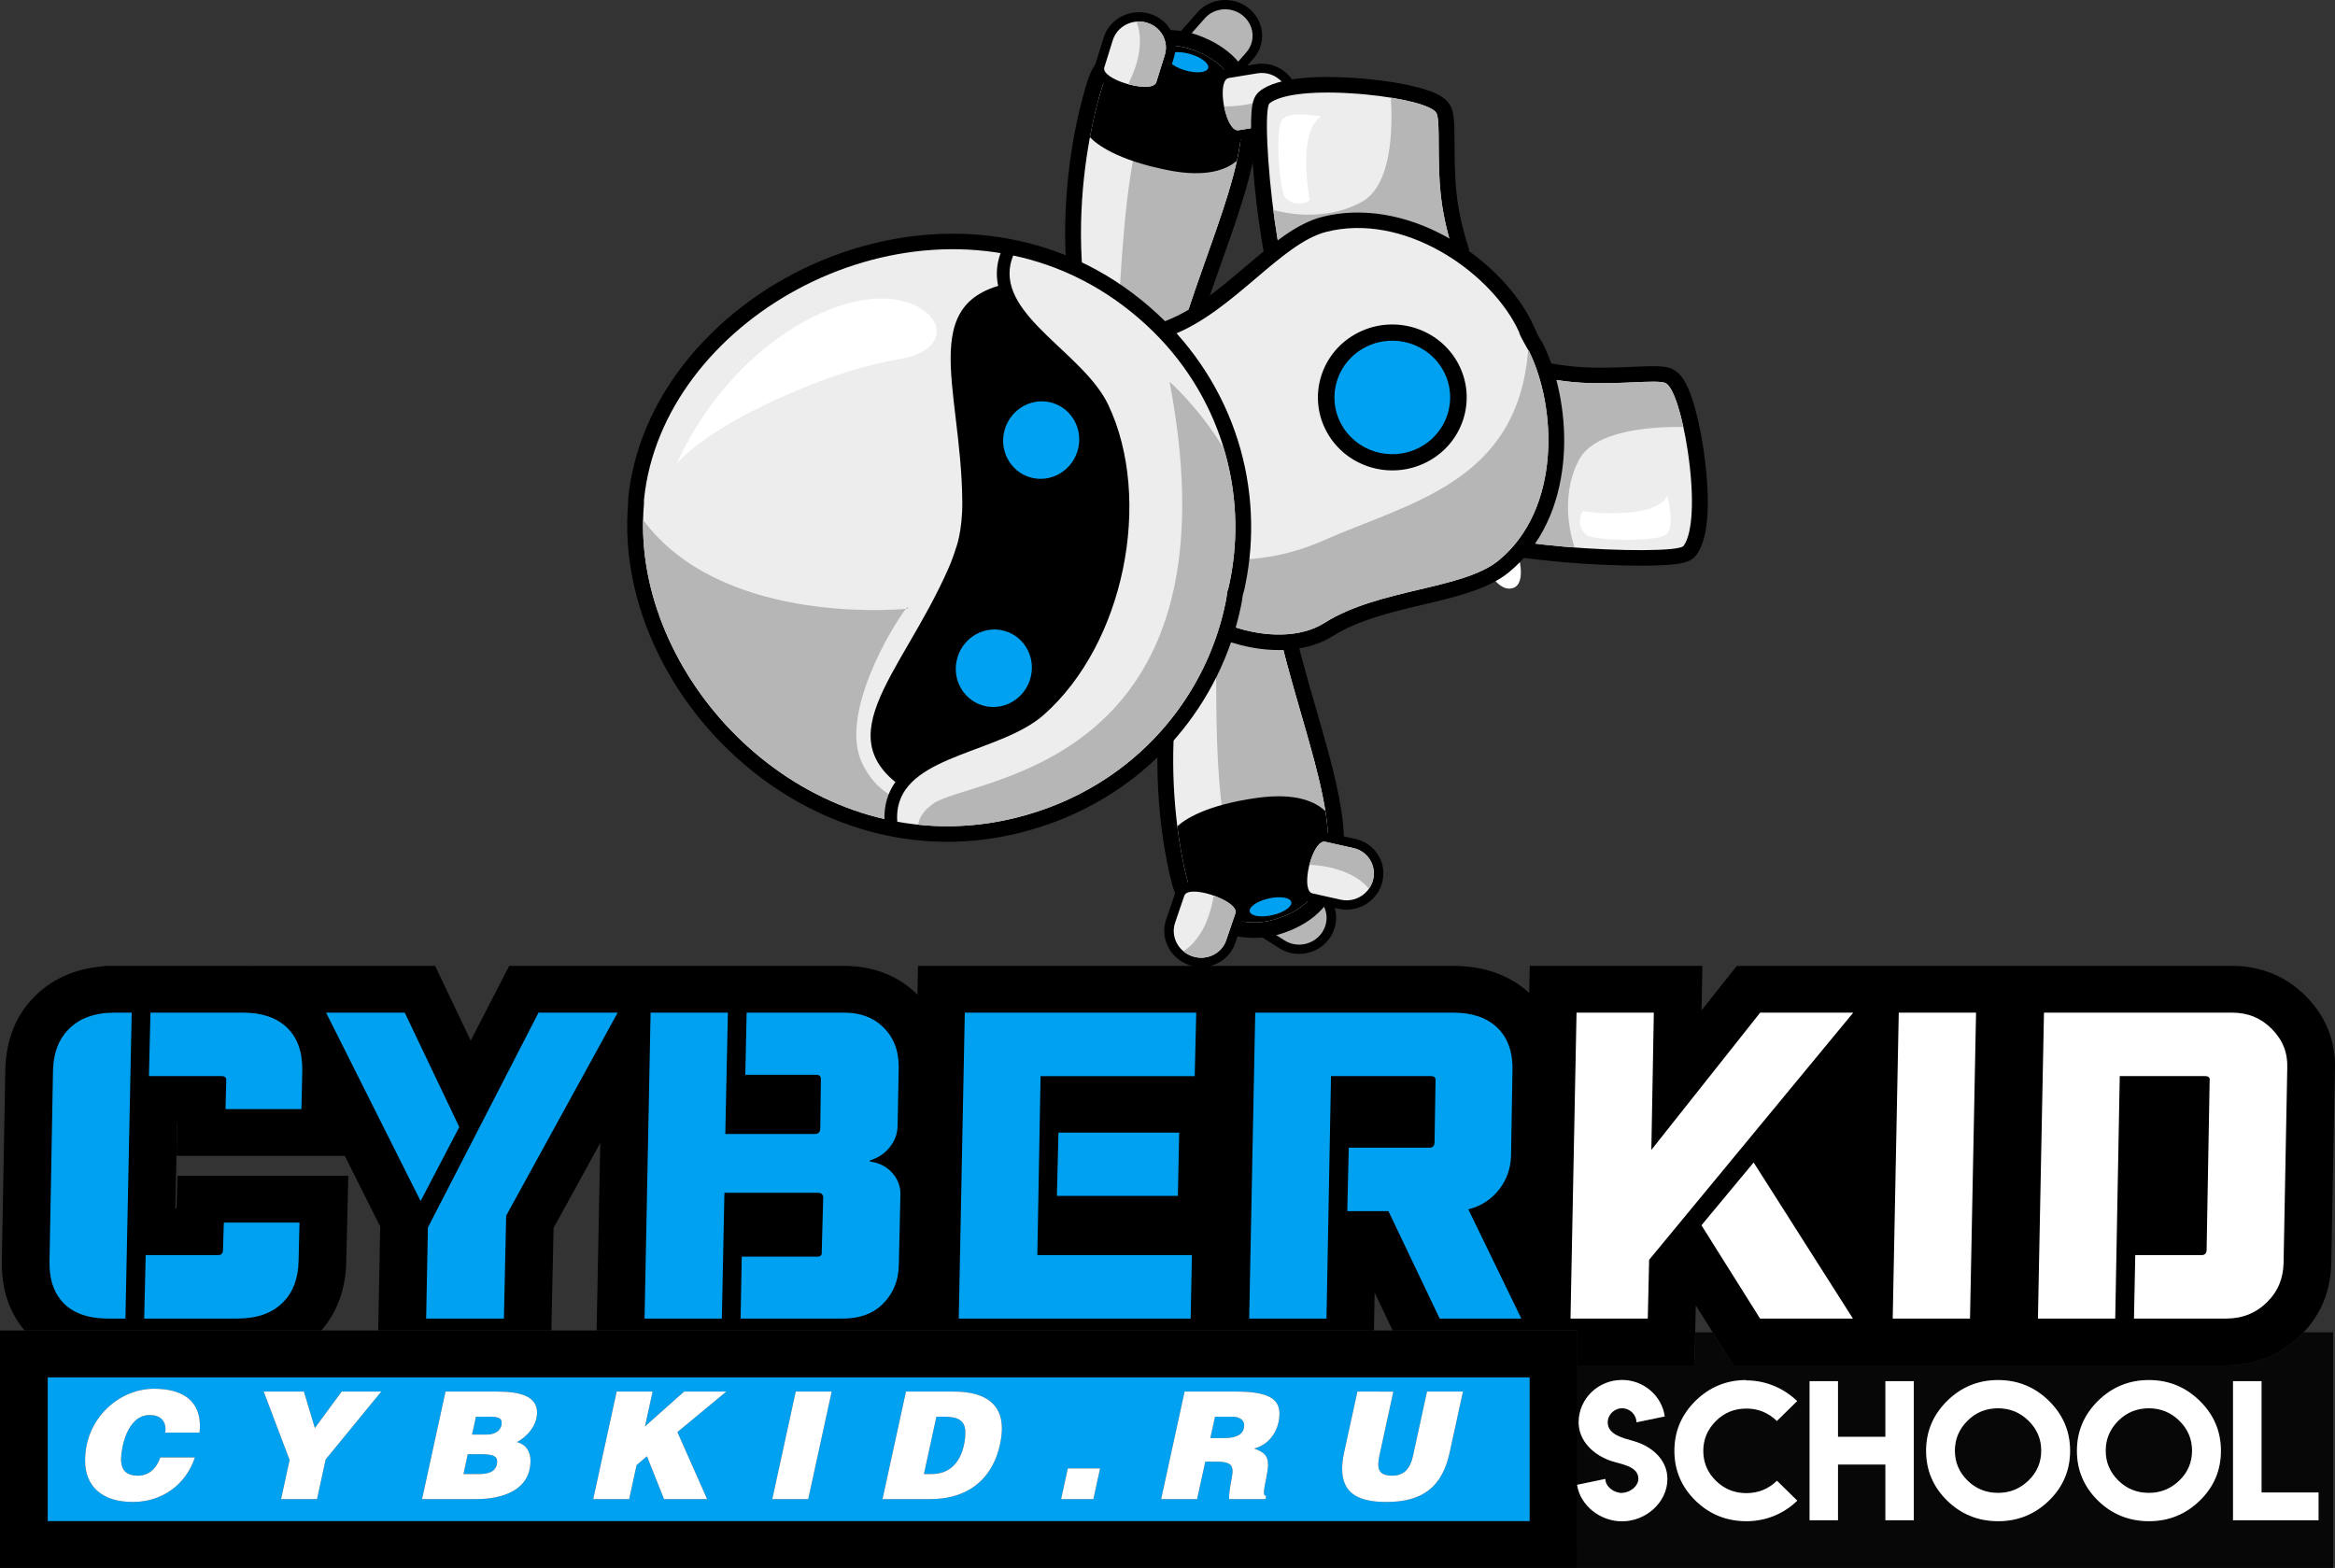 <?xml version="1.0" encoding="UTF-8" standalone="no"?> <svg xmlns:inkscape="http://www.inkscape.org/namespaces/inkscape" xmlns:sodipodi="http://sodipodi.sourceforge.net/DTD/sodipodi-0.dtd" xmlns="http://www.w3.org/2000/svg" xmlns:svg="http://www.w3.org/2000/svg" version="1.1" width="2417.178" height="1623.299" id="svg141" viewBox="0 0 2417.178 1623.299" sodipodi:docname="4025482e3c054370f48bfcaeeddb7725.cdr"><rect x="0" y="0" width="2417.178" height="1623.299" fill="#333333" stroke="none"/><defs id="defs145"></defs><g id="Layer1000" transform="translate(887.322,372.998)"><path d="m 745.611,1250.302 h 782.289 v -243.981 h -30.469 c -0.618,0.649 -1.245,1.292 -1.882,1.928 -20.746,21.146 -47.84,32.318 -78.389,32.318 h -66.345 -48.471 -80.015 -50.334 -19.976 -80.017 -50.334 -86.972 -27.567 l -14.461,-23.021 -7.053,-11.226 h -18.099 l -0.782,34.246 h -48.273 -72.85 v 12.315 111.303 l 28.938,-6.038 c 0,8.035 8.902,14.585 17.183,14.585 l -0.133,-0.131 c 8.147,0 17.14,-6.637 17.14,-14.629 0,-13.144 -17.986,-14.98 -28.137,-18.428 -17.897,-5.984 -33.701,-20.394 -33.701,-40.002 0,-24.279 20.078,-43.841 44.83,-43.841 22.572,0 41.27,16.418 44.298,37.772 l -29.295,6.069 c 0,-7.904 -6.766,-14.541 -14.825,-14.541 -8.19,0 -14.958,6.637 -14.958,14.629 0,12.97 16.74,16.42 26.935,19.388 18.52,5.24 34.859,19.083 34.859,39.128 0,24.279 -22.216,43.886 -46.924,43.886 -22.005,0 -41.96,-15.34 -46.21,-35.805 v 35.65 z m 174.884,-77.403 v 0 c -12.323,0 -22.824,-4.258 -31.506,-12.771 -8.741,-8.576 -13.111,-18.907 -13.111,-30.993 0,-11.97 4.37,-22.299 13.111,-30.992 8.621,-8.574 19.121,-12.861 31.506,-12.861 12.201,0 22.733,4.286 31.596,12.861 l 21.033,-20.632 c -12.128,-11.471 -30.146,-21.346 -52.811,-21.346 l 0.09,-0.358 c -20.397,0 -37.91,7.175 -52.538,21.525 -14.571,14.41 -21.854,31.648 -21.854,51.714 0,20.125 7.283,37.333 21.854,51.624 14.508,14.112 32.02,21.198 52.538,21.256 22.895,0 40.764,-9.545 52.813,-21.256 l -21.035,-20.631 c -8.741,8.574 -19.304,12.861 -31.687,12.861 z m 143.935,-58.324 v 0 h -49.078 v -57.606 h -29.41 v 143.974 h 29.41 v -57.696 h 49.078 v 57.696 h 29.411 v -143.974 h -29.411 z m 116.62,-58.769 v 0 c -20.456,0 -38.001,7.175 -52.629,21.525 -14.569,14.41 -21.854,31.648 -21.854,51.714 0,20.125 7.285,37.333 21.854,51.624 14.508,14.112 32.051,21.198 52.629,21.256 20.519,0 38.062,-7.084 52.631,-21.256 14.628,-14.231 21.943,-31.438 21.943,-51.624 0,-20.127 -7.315,-37.363 -21.943,-51.714 -14.63,-14.35 -32.173,-21.525 -52.631,-21.525 z m 31.505,104.052 v 0 c -8.802,8.515 -19.305,12.774 -31.505,12.774 -12.383,0 -22.915,-4.258 -31.597,-12.774 -8.741,-8.574 -13.111,-18.905 -13.111,-30.991 0,-11.969 4.37,-22.3 13.111,-30.992 8.62,-8.575 19.153,-12.862 31.597,-12.862 12.262,0 22.764,4.287 31.505,12.862 8.802,8.632 13.202,18.963 13.202,30.992 0,12.146 -4.4,22.477 -13.202,30.991 z m 124.629,-104.052 v 0 c -20.458,0 -38.001,7.175 -52.631,21.525 -14.569,14.41 -21.853,31.648 -21.853,51.714 0,20.125 7.284,37.333 21.853,51.624 14.508,14.112 32.051,21.198 52.629,21.256 20.52,0 38.063,-7.084 52.631,-21.256 14.63,-14.231 21.945,-31.438 21.945,-51.624 0,-20.127 -7.315,-37.363 -21.945,-51.714 -14.63,-14.35 -32.173,-21.525 -52.629,-21.525 z m 31.504,104.052 v 0 c -8.802,8.515 -19.302,12.774 -31.506,12.774 -12.383,0 -22.915,-4.258 -31.594,-12.774 -8.743,-8.574 -13.113,-18.905 -13.113,-30.991 0,-11.969 4.37,-22.3 13.113,-30.992 8.619,-8.575 19.151,-12.862 31.594,-12.862 12.264,0 22.765,4.287 31.506,12.862 8.802,8.632 13.205,18.963 13.205,30.992 0,12.146 -4.402,22.477 -13.205,30.991 z m 85.111,12.326 v 0 -115.215 h -29.503 v 143.974 h 88.507 v -28.759 z" style="fill:#070707;fill-rule:evenodd" id="path2"></path><path d="m 977.684,817.098 v 0 l 49.585,-60.049 -2.644,133.867 z" style="fill:#000000;fill-rule:evenodd" id="path4"></path><path d="m 1423.416,626.987 v 0 h -194.832 -19.976 -50.334 -23.611 -103.514 -96.351 -24.148 l -14.823,18.697 -21.693,27.362 0.838,-46.059 h -50.256 -80.015 -48.42 l -0.555,28.007 C 681.657,642.029 656.76,626.987 617.099,626.987 H 412.089 401.547 351.012 111.436 63.016 l -0.588,29.75 c -0.748,-0.741 -1.509,-1.472 -2.284,-2.196 -19.179,-18.027 -44.659,-27.555 -73.703,-27.555 h -69.849 -50.411 -31.44 -82.668 -81.91 -30.376 l -13.691,26.596 -26.134,50.766 -23.564,-49.446 -13.305,-27.917 h -31.418 -81.437 -79.312 l 0.073,0.146 c -2.183,-0.097 -4.416,-0.146 -6.695,-0.146 h -64.92 -50.37 -17.517 -11.295 l -0.01,0.415 c -36.764,2.75 -59.626,18.657 -72.715,32.336 -18.438,18.887 -28.283,43.635 -29.263,73.565 l -0.011,0.344 -0.006,0.344 -3.606,197.731 c -0.644,29.001 7.264,53.44 23.505,72.648 l 0.073,0.087 h 23.877 283.264 c 12.288,-14.028 25.085,-36.708 25.799,-70.671 l 0.974,-39.87 1.21,-49.582 h -50.564 -78.359 -47.943 l -1.005,33.67 h -1.181 l 1.813,-88.454 h 0.313 l -0.889,34.133 h 50.645 78.595 44.882 l 34.193,68.162 2.497,4.978 -0.003,0.129 -1.817,94.276 -0.255,13.229 h 179.212 l 0.249,-11.267 2.093,-94.929 48.357,-88.057 -3.575,181 -0.262,13.253 h 804.708 l 0.214,-11.427 0.518,-27.722 18.675,39.149 H 696.242 745.61 v 0 36.109 h 72.85 48.273 l 1.081,-47.338 0.337,-14.705 24.515,39.022 14.461,23.021 h 27.567 86.972 50.334 80.017 19.976 50.334 80.015 48.471 66.345 c 30.549,0 57.644,-11.173 78.389,-32.318 19.034,-19.001 29.544,-43.804 30.406,-71.766 l 0.01,-0.282 0.01,-0.282 3.827,-202.127 c 0.907,-28.726 -9.531,-54.822 -30.202,-75.497 -20.277,-20.482 -46.612,-31.307 -76.177,-31.307 z" style="fill:#000000;fill-rule:evenodd" id="path6"></path><path d="m 874.01,895.544 60.686,96.598 h 96.113 L 928.038,830.526 Z m -51.876,-78.021 v 0 l 2.581,-142.112 h -80.015 l -6.256,316.731 h 80.017 l 1.391,-60.839 211.296,-255.893 h -96.351 z m 249.869,174.619 v 0 h 80.017 l 6.254,-316.731 h -80.017 z m 392.274,-300.013 v 0 c -10.985,-11.146 -24.606,-16.719 -40.86,-16.719 h -194.832 l -6.255,316.731 h 80.015 l 4.69,-251.016 h 88.302 c 3.629,0 5.21,1.549 4.749,4.643 l -3.151,176.015 c -0.463,3.097 -2.117,4.643 -4.958,4.643 h -68.889 l -1.329,65.715 h 95.403 c 17.2,0 31.532,-5.882 42.99,-17.648 10.48,-10.369 15.969,-23.53 16.46,-39.475 l 3.833,-202.485 c 0.555,-15.633 -4.832,-29.103 -16.166,-40.404 z" style="fill:#ffffff;fill-rule:evenodd" id="path8"></path><path d="m -656.497,921.784 c -0.306,3.097 -1.962,4.643 -4.958,4.643 h -75.044 l -1.567,65.715 h 96.114 c 20.674,0 36.49,-5.573 47.443,-16.719 10.48,-10.371 15.898,-24.613 16.262,-42.727 l 0.975,-39.939 h -78.359 z M -816.701,693.059 v 0 c -9.915,10.065 -15.16,23.998 -15.743,41.798 l -3.608,197.84 c -0.394,17.184 3.683,30.809 12.236,40.868 10.291,12.388 26.644,18.578 49.056,18.578 h 17.282 l 6.492,-316.731 h -17.517 c -20.992,0 -37.057,5.886 -48.197,17.648 z m 181.005,-17.648 v 0 h -95.876 l -1.567,65.715 h 75.044 c 3.629,0 5.292,1.549 4.984,4.643 l -0.768,29.49 h 78.595 l 0.88,-40.403 c 0.167,-19.041 -5.164,-33.746 -15.986,-44.119 -10.794,-10.218 -25.895,-15.327 -45.307,-15.327 z m 167.371,0 v 0 h -81.437 l 97.849,195.055 40.028,-76.63 z m 23.97,222.456 v 0 l -1.817,94.275 h 80.49 l 2.352,-106.583 115.405,-210.148 h -81.91 z M 13.343,829.598 v 0 l -0.239,-1.162 c 8.325,-2.474 15.131,-6.966 20.415,-13.468 5.285,-6.501 8.059,-13.7 8.32,-21.595 l 1.198,-61.767 C 43.049,714.113 37.391,700.105 26.063,689.576 16.062,680.136 2.853,675.411 -13.559,675.411 h -100.85 l -1.379,64.322 h 73.388 c 3.469,0 5.086,1.706 4.843,5.109 l -0.614,50.853 c -0.211,3.561 -2.132,5.34 -5.761,5.34 h -92.564 l 2.678,-125.624 h -80.017 l -6.256,316.731 h 80.017 l 2.663,-130.268 h 96.824 c 3.313,0 5.133,1.549 5.457,4.643 l -1.542,56.659 c 0.352,3.25 -1.206,4.876 -4.675,4.876 h -78.121 l -1.192,64.089 h 105.583 c 17.2,0 30.747,-4.72 40.631,-14.165 11.582,-11.146 17.445,-25.154 17.589,-42.029 l 1.643,-72.218 c 0.134,-8.512 -2.72,-16.022 -8.563,-22.524 -5.841,-6.502 -13.469,-10.369 -22.878,-11.609 z m 318.65,35.526 v 0 l 1.378,-65.482 H 208.375 l -1.615,65.482 z M 105.18,992.143 v 0 h 240.048 l 1.332,-65.715 H 186.526 l 3.36,-185.301 h 159.559 l 1.567,-65.715 H 111.436 Z M 632.683,879.057 v 0 c 12.9,-3.25 23.393,-9.944 31.478,-20.085 8.083,-10.138 12.325,-21.864 12.732,-35.179 l 1.5,-88.936 c 0.326,-19.041 -5.005,-33.746 -15.986,-44.119 -10.794,-10.218 -25.895,-15.327 -45.307,-15.327 H 412.089 l -6.256,316.731 h 80.017 l 4.69,-251.016 h 103.452 c 3.469,0 5.055,1.549 4.747,4.643 l -1.048,64.786 c -0.465,3.099 -2.117,4.645 -4.958,4.645 h -83.805 l -1.567,65.715 h 42.613 l 53.06,111.227 h 84.513 z" style="fill:#01a1f2;fill-rule:evenodd" id="path10"></path><path d="m 696.243,1052.882 v 148.996 H -837.955 v -148.996 z m -1377.082,57.388 c 0.323,-2.482 0.478,-4.799 0.478,-6.965 0,-24.426 -15.763,-38.508 -47.611,-38.508 -35.785,0 -71.261,30.466 -71.261,74.382 0,26.756 17.661,42.838 49.354,42.838 29.95,0 54.698,-17.323 64.316,-46.08 h -35.786 c -3.782,10.662 -11.192,18.867 -23.173,18.867 -13.4,0 -17.506,-7.268 -17.506,-17.171 0,-9.586 5.525,-45.612 29.641,-45.612 10.56,0 16.395,5.407 16.395,14.993 0,1.089 -0.155,2.317 -0.31,3.255 z m 66.498,-42.535 26.8,70.823 -8.83,40.521 h 37.206 l 8.985,-41.129 57.551,-70.215 h -40.988 l -27.756,37.736 -11.348,-37.736 z m 211.228,64.796 h 11.812 c 11.825,0 18.603,0.925 18.603,7.42 0,10.979 -9.45,13.144 -18.603,13.144 h -16.227 z m 8.508,-38.811 h 13.09 c 7.875,0 13.556,0.62 13.556,6.179 0,8.662 -7.888,12.372 -15.298,12.372 h -15.44 z m -55.809,85.36 h 55.331 c 29.963,0 56.918,-10.207 56.918,-39.901 0,-9.269 -4.57,-16.702 -14.033,-19.172 9.928,-5.103 20.811,-16.702 20.811,-30.619 0,-16.854 -17.66,-21.654 -40.51,-21.654 h -54.234 z m 238.661,-111.345 h -37.206 l -24.283,111.345 h 37.205 l 7.72,-35.253 10.728,-9.13 17.661,44.384 h 44.615 l -30.751,-69.431 50.606,-41.914 h -43.661 l -40.523,36.038 z m 185.37,0 h -37.206 l -24.283,111.345 h 37.206 z m 108.428,25.984 h 7.1 c 15.608,0 22.85,3.862 22.85,16.55 0,8.813 -2.995,42.826 -34.998,42.826 h -7.875 z m -55.809,85.36 h 48.876 c 68.421,0 74.721,-59.845 74.721,-73.293 0,-25.984 -18.448,-38.052 -49.496,-38.052 H 50.52 Z m 184.892,0 h 33.423 l 6.933,-31.86 h -33.423 z m 159.357,-85.36 h 17.337 c 8.675,0 12.781,3.71 12.781,8.813 0,9.13 -7.255,13.296 -20.346,13.296 h -14.665 z m -10.096,46.548 h 11.361 c 12.768,0 16.86,2.622 16.86,9.89 0,5.875 -3.614,17.171 -3.614,28.922 h 37.67 l 0.787,-3.407 c -1.575,0 -2.362,-0.772 -2.362,-3.558 0,-5.876 4.26,-20.869 4.26,-28.453 0,-10.51 -5.048,-13.449 -14.356,-17.006 16.718,-4.179 26.181,-20.096 26.181,-36.026 0,-15.626 -12.303,-22.895 -44.616,-22.895 h -53.601 l -24.283,111.345 h 37.205 z m 157.472,-72.533 -13.723,62.782 c -1.42,6.192 -2.053,12.22 -2.053,17.323 0,25.06 16.563,34.177 45.726,34.177 37.684,0 57.861,-15.613 65.581,-51.335 l 13.723,-62.947 H 589.899 l -14.497,66.657 c -2.685,12.055 -8.352,20.412 -21.753,20.412 -11.038,0 -14.188,-4.799 -14.188,-11.751 0,-2.634 0.464,-5.572 1.097,-8.661 l 14.511,-66.657 z" style="fill:#01a1f2;fill-rule:evenodd" id="path12"></path><path d="m 696.243,1052.882 v 148.996 H -837.955 v -148.996 z m 49.368,-48.424 v 0 h -49.368 -1534.197 -49.368 v 48.424 148.996 48.424 h 49.368 1534.197 49.368 v -48.424 -35.65 c -0.135,-0.651 -0.255,-1.307 -0.358,-1.968 l 0.358,-0.075 v -111.303 z" style="fill:#000000;fill-rule:evenodd" id="path14"></path><path d="m 803.886,1119.018 c -10.195,-2.968 -26.935,-6.418 -26.935,-19.388 0,-7.992 6.768,-14.629 14.958,-14.629 8.058,0 14.825,6.637 14.825,14.541 l 29.295,-6.069 c -3.028,-21.355 -21.726,-37.772 -44.298,-37.772 -24.753,0 -44.83,19.562 -44.83,43.841 0,19.607 15.803,34.017 33.701,40.002 10.151,3.448 28.137,5.284 28.137,18.428 0,7.992 -8.993,14.629 -17.14,14.629 l 0.133,0.131 c -8.281,0 -17.183,-6.55 -17.183,-14.585 l -29.295,6.113 c 3.34,21.442 23.862,37.773 46.568,37.773 24.708,0 46.924,-19.607 46.924,-43.886 0,-20.046 -16.338,-33.888 -34.859,-39.128 z m 116.609,53.881 v 0 c -12.323,0 -22.824,-4.258 -31.506,-12.771 -8.741,-8.576 -13.111,-18.907 -13.111,-30.993 0,-11.97 4.37,-22.299 13.111,-30.992 8.621,-8.574 19.121,-12.861 31.506,-12.861 12.201,0 22.733,4.286 31.596,12.861 l 21.033,-20.632 c -12.128,-11.471 -30.146,-21.346 -52.811,-21.346 l 0.09,-0.358 c -20.397,0 -37.91,7.175 -52.538,21.525 -14.571,14.41 -21.854,31.648 -21.854,51.714 0,20.125 7.283,37.333 21.854,51.624 14.508,14.112 32.02,21.198 52.538,21.256 22.895,0 40.764,-9.545 52.813,-21.256 l -21.035,-20.631 c -8.741,8.574 -19.304,12.861 -31.687,12.861 z m 143.935,-58.324 v 0 h -49.078 v -57.606 h -29.41 v 143.974 h 29.41 v -57.696 h 49.078 v 57.696 h 29.411 v -143.974 h -29.411 z m 116.62,-58.769 v 0 c -20.456,0 -38.001,7.175 -52.629,21.525 -14.569,14.41 -21.854,31.648 -21.854,51.714 0,20.125 7.285,37.333 21.854,51.624 14.508,14.112 32.051,21.198 52.629,21.256 20.519,0 38.062,-7.084 52.631,-21.256 14.628,-14.231 21.943,-31.438 21.943,-51.624 0,-20.127 -7.315,-37.363 -21.943,-51.714 -14.63,-14.35 -32.173,-21.525 -52.631,-21.525 z m 31.505,104.052 v 0 c -8.802,8.515 -19.305,12.774 -31.505,12.774 -12.383,0 -22.915,-4.258 -31.597,-12.774 -8.741,-8.574 -13.111,-18.905 -13.111,-30.991 0,-11.969 4.37,-22.3 13.111,-30.992 8.62,-8.575 19.153,-12.862 31.597,-12.862 12.262,0 22.764,4.287 31.505,12.862 8.802,8.632 13.202,18.963 13.202,30.992 0,12.146 -4.4,22.477 -13.202,30.991 z m 124.629,-104.052 v 0 c -20.458,0 -38.001,7.175 -52.631,21.525 -14.569,14.41 -21.853,31.648 -21.853,51.714 0,20.125 7.284,37.333 21.853,51.624 14.508,14.112 32.051,21.198 52.629,21.256 20.52,0 38.063,-7.084 52.631,-21.256 14.63,-14.231 21.945,-31.438 21.945,-51.624 0,-20.127 -7.315,-37.363 -21.945,-51.714 -14.63,-14.35 -32.173,-21.525 -52.629,-21.525 z m 31.504,104.052 v 0 c -8.802,8.515 -19.302,12.774 -31.506,12.774 -12.383,0 -22.915,-4.258 -31.594,-12.774 -8.743,-8.574 -13.113,-18.905 -13.113,-30.991 0,-11.969 4.37,-22.3 13.113,-30.992 8.619,-8.575 19.151,-12.862 31.594,-12.862 12.264,0 22.765,4.287 31.506,12.862 8.802,8.632 13.205,18.963 13.205,30.992 0,12.146 -4.402,22.477 -13.205,30.991 z m 85.111,12.326 v 0 -115.215 h -29.503 v 143.974 h 88.507 v -28.759 z" style="fill:#ffffff;fill-rule:evenodd" id="path16"></path><g id="Layer1001"><path d="m 495.914,125.609 c -1.607,13.924 38.291,10.1 95.618,38.769 54.879,27.447 64.958,77.748 87.15,71.518 22.192,-6.229 -2.314,-79.098 -42.056,-103.515 C 583.241,99.582 499.061,98.357 495.914,125.609 Z" style="fill:#ffffff;fill-rule:evenodd" id="path18"></path><g id="Layer1002"><g id="Layer1003"><path d="m 867.873,92.393 c 0.824,5.447 1.558,10.996 2.181,16.492 4.844,42.774 1.914,74.894 -8.037,88.124 -2.475,3.292 -5.556,7.386 -48.464,7.595 -24.754,0.12 -54.96,-1.221 -82.868,-3.68 -55.705,-4.908 -107.965,-15.102 -108.486,-15.204 l -10.178,-1.999 83.343,-177.234 6.577,1.601 c 0.236,0.058 23.931,5.774 48.444,7.121 19.255,1.058 38.129,0.234 53.297,-0.428 18.992,-0.829 29.192,-1.161 35.398,1.039 4.693,1.663 10.973,6.329 17.951,27.833 4.192,12.918 8.043,30.226 10.843,48.732 4e-4,0.003 6e-4,0.004 0.001,0.007 z" style="fill:#ededed;fill-rule:evenodd" id="path20"></path><path d="M 623.805,177.841 699.964,15.887 c 0,0 24.329,5.937 49.961,7.346 39.459,2.169 76.464,-3.365 86.37,0.145 8.633,3.06 18.016,34.112 23.475,70.194 0.804,5.314 1.523,10.743 2.142,16.201 4.746,41.905 1.729,71.543 -6.487,82.466 -4.175,5.55 -66.256,5.771 -124.008,0.683 -55.908,-4.926 -107.611,-15.081 -107.611,-15.081 z m -23.572,11.76 v 0 l 20.356,3.998 c 2.147,0.421 53.217,10.381 109.361,15.329 28.155,2.481 58.642,3.833 83.643,3.712 12.435,-0.061 22.682,-0.48 30.456,-1.248 11.856,-1.17 19.674,-3.118 24.559,-9.611 14.517,-19.3 13.226,-61.652 9.587,-93.783 -0.634,-5.597 -1.38,-11.244 -2.219,-16.786 C 873.113,72.289 869.156,54.534 864.834,41.216 858.457,21.565 851.586,11.71 841.862,8.264 834.18,5.542 823.93,5.854 803.316,6.754 788.332,7.409 769.686,8.223 750.84,7.187 727.153,5.886 704.141,0.346 703.911,0.29 L 690.767,-2.902 685.086,9.156 608.928,171.11 Z" style="fill:#000000;fill-rule:evenodd" id="path22"></path></g><path d="m 623.805,177.841 c 0,0 51.703,10.154 107.611,15.081 3.772,0.332 7.564,0.641 11.356,0.927 -2.811,-7.933 -16.273,-50.663 4.234,-90.391 15.974,-30.946 74.772,-34.857 108.265,-34.452 -5.382,-24.691 -12.397,-43.295 -18.977,-45.628 -9.906,-3.51 -46.912,2.024 -86.37,-0.145 -25.632,-1.408 -49.961,-7.346 -49.961,-7.346 z" style="fill:#b6b6b6;fill-rule:evenodd" id="path25"></path><path d="m 751.094,156.365 c -5.48,9.079 -3.096,18.371 3.69,24.394 6.786,6.025 71.635,7.543 82.226,-0.113 10.59,-7.656 1.761,-40.133 1.761,-40.133 -14.651,26.118 -87.677,15.852 -87.677,15.852 z" style="fill:#ffffff;fill-rule:evenodd" id="path27"></path></g><g id="Layer1004"><g id="Layer1005"><path d="m 412.606,-345.985 c 3.616,10.66 1.325,22.068 -6.13,30.515 l -19.628,22.244 c -1.857,2.105 -5.428,4.351 -11.89,3.092 -13.743,-2.679 -35.799,-21.192 -40,-33.575 -1.913,-5.639 -0.201,-9.22 1.573,-11.23 l 19.628,-22.243 c 11.705,-13.267 32.512,-14.745 46.38,-3.298 4.68,3.864 8.161,8.878 10.067,14.495 z" style="fill:#b6b6b6;fill-rule:evenodd" id="path30"></path><path d="m 339.621,-325.231 c -0.898,-2.645 -0.808,-4.927 0.626,-6.552 l 19.628,-22.244 c 9.973,-11.302 27.657,-12.539 39.499,-2.763 4.126,3.407 6.999,7.701 8.568,12.328 2.936,8.655 1.316,18.474 -5.182,25.838 l -19.628,22.243 c -7.464,8.459 -38.841,-15.087 -43.511,-28.85 z m -9.328,3.043 v 0 l 6e-4,0.002 c 4.799,14.143 28.082,33.737 43.708,36.781 9.241,1.8 14.344,-2.149 16.564,-4.666 l 19.627,-22.243 c 8.601,-9.746 11.246,-22.902 7.077,-35.193 -2.192,-6.462 -6.192,-12.223 -11.565,-16.66 -15.915,-13.137 -39.807,-11.419 -53.263,3.83 l -19.628,22.244 c -2.136,2.42 -5.303,7.705 -2.521,15.905 z" style="fill:#000000;fill-rule:evenodd" id="path32"></path></g><g id="Layer1006"><path d="m 385.667,-306.878 c 40.639,42.555 14.37,116.615 -16.047,202.369 -8.596,24.234 -17.485,49.292 -25.273,74.775 -5.973,19.547 -3.046,43.937 -0.694,63.535 0.531,4.426 1.033,8.607 1.414,12.534 0.921,9.508 2.045,18.057 3.039,25.601 3.066,23.288 4.603,34.978 -4.495,40.045 -8.357,4.655 -18.285,-2.074 -27.737,-9.364 -2.63,-2.028 -5.806,-4.316 -9.169,-6.74 -9.669,-6.969 -21.703,-15.641 -31.272,-25.661 -6.027,-6.311 -10.376,-12.377 -13.299,-18.548 -77.139,-162.829 -15.197,-340.474 -14.563,-342.25 5.118,-14.312 17.448,-26.596 34.72,-34.586 21.494,-9.945 46.654,-11.443 67.302,-4.003 14.957,5.389 27.093,12.889 36.073,22.292 z" style="fill:#ededed;fill-rule:evenodd" id="path35"></path><path d="m 281.412,64.722 c -4.916,-5.148 -9.1,-10.638 -11.848,-16.439 -70.158,-148.093 -23.013,-311.724 -14.261,-336.205 10.423,-29.151 56.575,-46.276 91.466,-33.706 14.195,5.113 24.985,11.934 32.919,20.243 48.093,50.361 -8.408,155.542 -43.188,269.343 -7.844,25.669 -1.697,57.389 0.412,79.137 4.708,48.602 14.731,72.888 -15.974,49.205 -10.316,-7.957 -27.21,-18.684 -39.526,-31.579 z m -11.96,10.984 v 0 l 11.957,-10.986 -11.956,10.987 0.002,0.002 c 10.086,10.562 22.458,19.478 32.4,26.642 3.308,2.384 6.432,4.635 8.955,6.582 8.605,6.637 23.007,17.744 36.847,10.036 11.465,-6.387 11.121,-20.021 11.008,-24.502 -0.159,-6.277 -1.163,-13.905 -2.435,-23.561 -0.984,-7.481 -2.1,-15.959 -3.007,-25.331 -0.39,-4.018 -0.896,-8.24 -1.433,-12.713 -2.264,-18.862 -5.082,-42.338 0.404,-60.291 7.737,-25.314 16.596,-50.288 25.163,-74.44 14.923,-42.072 29.019,-81.81 34.661,-116.484 6.801,-41.79 0.137,-72.544 -20.372,-94.019 -9.862,-10.327 -23.06,-18.517 -39.228,-24.342 -22.663,-8.164 -50.185,-6.565 -73.621,4.279 -19.271,8.916 -33.105,22.835 -38.954,39.195 -0.754,2.108 -18.51,52.467 -23.351,126.031 -2.405,36.57 -1.129,72.299 3.795,106.194 6.036,41.551 17.616,80.604 34.419,116.071 3.295,6.955 8.119,13.711 14.746,20.651 z" style="fill:#000000;fill-rule:evenodd" id="path37"></path></g><path d="M 320.938,96.301 C 306.504,85.167 279.197,68.619 269.564,48.283 c -7.843,-16.555 -14.211,-33.304 -19.34,-50.031 10.223,-18.308 19.546,-41.139 21.185,-65.388 3.535,-52.298 7.788,-143.171 30.414,-201.215 l 94.288,45.729 c -8.189,52.9 -38.066,120.09 -59.61,190.58 -7.844,25.669 -1.697,57.389 0.412,79.137 4.708,48.602 14.731,72.888 -15.974,49.205 z" style="fill:#b6b6b6;fill-rule:evenodd" id="path40"></path><path d="m 321.676,-196.798 c -52.837,-10.493 -73.622,-26.706 -80.7,-34.136 5.4,-29.032 11.654,-49.511 14.326,-56.987 10.423,-29.151 56.575,-46.276 91.466,-33.706 52.197,18.804 58.228,60.602 46.308,115.058 -10.417,8.984 -31.174,17.759 -71.401,9.771 z" style="fill:#000000;fill-rule:evenodd" id="path42"></path><path d="m 339.641,-300.146 c -11.679,-3.41 -19.995,-9.955 -18.574,-14.622 1.42,-4.666 12.039,-5.685 23.718,-2.275 11.679,3.408 19.996,9.954 18.575,14.621 -1.42,4.665 -12.04,5.684 -23.719,2.276 z" style="fill:#01a1f2;fill-rule:evenodd" id="path44"></path><g id="Layer1007"><path d="m 323.984,-329.723 c 0.983,4.981 0.697,10.199 -0.828,15.091 l -8.775,28.131 c -1.276,4.09 -5.59,8.821 -18.903,8.131 -13.813,-0.716 -42.062,-9.012 -44.56,-21.67 -0.31,-1.57 -0.229,-3.129 0.241,-4.638 l 8.775,-28.13 c 5.232,-16.777 23.649,-26.388 41.055,-21.422 11.868,3.386 20.678,12.776 22.994,24.508 z" style="fill:#ededed;fill-rule:evenodd" id="path46"></path><path d="m 255.744,-300.957 c -0.153,-0.775 -0.122,-1.548 0.116,-2.311 l 8.774,-28.13 c 4.458,-14.295 20.12,-22.443 34.983,-18.204 10.398,2.966 17.65,11.213 19.541,20.793 0.812,4.114 0.637,8.472 -0.702,12.765 l -8.774,28.131 c -3.739,11.991 -51.532,-0.865 -53.938,-13.044 z m -9.651,1.833 v 0 l 4e-4,0.002 c 3.207,16.236 34.086,24.788 49.13,25.567 17.348,0.898 22.394,-6.843 23.858,-11.537 l 8.774,-28.131 c 1.759,-5.641 2.089,-11.665 0.954,-17.416 -2.667,-13.514 -12.801,-24.327 -26.447,-28.221 -19.973,-5.697 -41.115,5.357 -47.129,24.643 l -8.775,28.128 c -0.707,2.27 -0.831,4.614 -0.366,6.965 z" style="fill:#000000;fill-rule:evenodd" id="path48"></path><path d="m 280.605,-285.805 0.922,-1.989 c 15.843,-32.404 11.41,-53.427 7.585,-62.798 3.442,-0.299 6.994,-0.011 10.505,0.991 14.862,4.24 23.295,19.265 18.838,33.558 l -8.774,28.131 c -1.949,6.248 -15.859,5.742 -29.076,2.107 z" style="fill:#b6b6b6;fill-rule:evenodd" id="path50"></path></g><g id="Layer1008"><path d="m 442.894,-291.972 c 4.412,4.62 7.354,10.362 8.509,16.604 1.588,8.586 -0.321,17.195 -5.374,24.242 -4.958,6.916 -12.367,11.492 -20.863,12.885 l -29.581,4.85 c -2.528,0.413 -6.353,0.055 -10.229,-4.003 -9.178,-9.611 -14.816,-37.785 -10.224,-51.096 2.133,-6.188 5.978,-8.043 8.827,-8.508 l 29.58,-4.851 c 10.785,-1.768 21.759,1.924 29.355,9.877 z" style="fill:#ededed;fill-rule:evenodd" id="path53"></path><path d="m 388.942,-240.689 c -10.09,-10.562 -15.538,-49.693 -4.174,-51.554 l 29.581,-4.85 c 9.487,-1.556 18.733,1.9 24.957,8.417 3.637,3.808 6.24,8.659 7.26,14.169 2.762,14.938 -7.182,29.046 -22.212,31.51 l -29.581,4.85 c -2.046,0.336 -4.015,-0.641 -5.832,-2.542 z m -7.176,6.589 v 0 l 7.174,-6.592 -7.174,6.592 9e-4,0.001 0.002,0.002 c 5.647,5.912 11.586,5.958 14.625,5.46 l 29.581,-4.85 c 9.804,-1.607 18.352,-6.887 24.074,-14.866 5.816,-8.111 8.014,-18.012 6.189,-27.876 -1.324,-7.157 -4.697,-13.741 -9.757,-19.039 -8.722,-9.133 -21.339,-13.371 -33.752,-11.335 l -29.581,4.85 c -3.415,0.559 -9.605,2.826 -12.672,11.719 -3.435,9.958 -1.32,23.722 -0.251,29.179 1.351,6.893 4.647,19.535 11.542,26.755 z" style="fill:#000000;fill-rule:evenodd" id="path55"></path></g><path d="m 424.355,-242.997 -29.581,4.85 c -6.571,1.076 -12.314,-11.359 -14.896,-24.583 l 2.227,-0.079 c 36.633,-0.551 53.836,-13.822 60.679,-21.361 1.809,2.888 3.131,6.134 3.783,9.663 2.762,14.938 -7.182,29.046 -22.212,31.51 z" style="fill:#b6b6b6;fill-rule:evenodd" id="path58"></path></g><g id="Layer1009"><path d="m 528.08,-283.107 c 18.983,1.854 36.794,4.795 50.152,8.283 22.233,5.803 27.288,11.732 29.206,16.249 2.537,5.976 2.692,15.985 2.759,34.632 0.055,14.892 0.122,33.423 2.126,52.237 2.555,24.015 9.507,46.89 9.577,47.118 l 1.95,6.367 -176.478,90.172 -2.524,-9.876 c -0.13,-0.506 -13.021,-51.217 -20.696,-105.559 -3.845,-27.225 -6.662,-56.755 -7.73,-81.013 -1.85,-42.049 2.173,-45.265 5.405,-47.848 12.996,-10.386 45.563,-14.799 89.353,-12.109 5.629,0.346 11.316,0.799 16.901,1.345 z" style="fill:#ededed;fill-rule:evenodd" id="path61"></path><path d="m 452.793,-39.877 c 0,0 -12.824,-50.168 -20.527,-104.707 -7.956,-56.338 -10.714,-117.173 -5.263,-121.529 10.729,-8.575 40.765,-12.954 83.665,-10.318 5.588,0.344 11.151,0.788 16.601,1.32 37.005,3.614 69.078,11.315 72.608,19.626 4.05,9.537 0.193,46.059 4.298,84.614 2.666,25.045 9.881,48.596 9.881,48.596 z m -10.843,23.66 v 0 l 18.412,-9.407 161.262,-82.398 12.024,-6.143 -3.901,-12.735 c -0.066,-0.215 -6.812,-22.494 -9.277,-45.64 -1.959,-18.413 -2.027,-36.721 -2.08,-51.433 -0.074,-20.24 -0.248,-30.297 -3.388,-37.692 -3.978,-9.362 -14.344,-15.62 -34.661,-20.924 -13.769,-3.594 -32.039,-6.618 -51.447,-8.514 -5.684,-0.555 -11.469,-1.014 -17.199,-1.367 -32.895,-2.022 -76.086,-1.252 -95.04,13.897 -6.378,5.099 -7.985,12.853 -8.609,24.524 -0.407,7.654 -0.343,17.712 0.194,29.9 1.078,24.501 3.921,54.306 7.799,81.77 7.736,54.77 20.331,104.327 20.864,106.41 z" style="fill:#000000;fill-rule:evenodd" id="path63"></path></g><path d="m 452.793,-39.877 c 0,0 -12.824,-50.168 -20.527,-104.707 -0.519,-3.68 -1.016,-7.379 -1.489,-11.081 8.213,2.373 52.372,13.509 91.843,-8.492 30.746,-17.137 31.903,-74.932 29.881,-107.728 25.402,4.086 44.684,10.066 47.376,16.4 4.05,9.537 0.193,46.059 4.298,84.614 2.666,25.045 9.881,48.596 9.881,48.596 z" style="fill:#b6b6b6;fill-rule:evenodd" id="path66"></path><path d="m 468.546,-165.62 c -8.982,5.805 -18.558,3.915 -25.018,-2.443 -6.461,-6.359 -11.123,-69.822 -3.836,-80.566 7.288,-10.743 40.783,-3.653 40.783,-3.653 -25.893,15.61 -11.929,86.663 -11.929,86.663 z" style="fill:#ffffff;fill-rule:evenodd" id="path68"></path><g id="Layer1010"><g id="Layer1011"><path d="m 490.863,578.489 c -0.228,5.917 -2.141,11.683 -5.532,16.676 -10.05,14.797 -30.448,19.084 -45.47,9.56 l -25.187,-15.97 c -2.277,-1.443 -4.942,-4.411 -4.713,-10.35 0.502,-13.042 16.398,-36.867 28.829,-43.209 5.845,-2.982 9.914,-1.806 12.298,-0.294 l 25.187,15.97 c 9.566,6.066 15.02,16.39 14.588,27.616 z" style="fill:#b6b6b6;fill-rule:evenodd" id="path70"></path><path d="m 414.873,578.587 c 0.558,-14.495 23.969,-45.71 33.547,-39.636 l 25.187,15.97 c 8.339,5.287 12.695,14.271 12.344,23.386 -0.188,4.872 -1.721,9.783 -4.711,14.185 -8.582,12.634 -25.914,16.298 -38.712,8.184 l -25.187,-15.97 c -1.841,-1.167 -2.577,-3.334 -2.47,-6.119 z m -9.823,-0.364 v 0 c -0.333,8.638 4.215,12.842 6.956,14.581 l 25.187,15.971 c 17.267,10.948 40.697,6.043 52.229,-10.935 3.894,-5.735 6.091,-12.363 6.353,-19.168 0.498,-12.944 -5.794,-24.849 -16.831,-31.847 l -25.187,-15.97 c -2.849,-1.806 -8.875,-4.199 -17.235,0.066 -14.134,7.211 -30.9,32.41 -31.473,47.304 z" style="fill:#000000;fill-rule:evenodd" id="path72"></path></g><g id="Layer1012"><path d="m 471.377,566.604 c -9.527,8.875 -22.087,15.669 -37.335,20.192 -21.054,6.247 -46.082,3.316 -66.951,-7.84 -16.767,-8.964 -28.347,-21.93 -32.606,-36.51 -0.529,-1.81 -51.821,-182.69 34.852,-340.838 3.284,-5.992 7.987,-11.8 14.377,-17.755 10.147,-9.456 22.675,-17.427 32.742,-23.832 3.501,-2.228 6.808,-4.332 9.553,-6.206 9.869,-6.739 20.18,-12.889 28.246,-7.764 8.783,5.579 6.553,17.16 2.11,40.235 -1.439,7.474 -3.07,15.945 -4.553,25.383 -0.614,3.899 -1.362,8.044 -2.155,12.432 -3.512,19.432 -7.882,43.614 -3.079,63.469 6.263,25.885 13.65,51.412 20.795,76.098 25.274,87.335 47.101,162.774 4.014,202.928 -0.005,0.005 -0.004,0.004 -0.01,0.009 z" style="fill:#ededed;fill-rule:evenodd" id="path75"></path><path d="m 389.357,189.678 c 13.059,-12.171 30.561,-21.913 41.333,-29.268 32.059,-21.889 20.611,1.784 13.027,50.035 -3.396,21.591 -11.415,52.905 -5.109,78.98 27.967,115.593 78.129,223.824 27.128,271.353 -8.414,7.841 -19.59,14.033 -34.065,18.328 -35.579,10.556 -80.636,-9.175 -89.311,-38.873 -7.284,-24.939 -44.636,-190.985 34.193,-334.82 3.088,-5.635 7.591,-10.877 12.804,-15.735 z m -11.285,-11.65 v 0 c -7.03,6.552 -12.248,13.02 -15.95,19.776 -18.88,34.448 -32.758,72.772 -41.25,113.909 -6.927,33.556 -10.322,69.151 -10.091,105.796 0.465,73.716 15.201,125.003 15.829,127.15 4.869,16.666 17.853,31.352 36.562,41.354 22.753,12.164 50.133,15.332 73.243,8.475 16.486,-4.891 30.147,-12.314 40.605,-22.06 21.748,-20.268 30.227,-50.59 25.918,-92.697 -3.575,-34.935 -15.288,-75.411 -27.689,-118.264 -7.119,-24.601 -14.48,-50.039 -20.701,-75.753 -4.41,-18.236 -0.205,-41.509 3.174,-60.21 0.801,-4.434 1.558,-8.622 2.185,-12.609 1.463,-9.306 3.08,-17.706 4.507,-25.118 1.842,-9.567 3.297,-17.124 3.827,-23.381 0.38,-4.467 1.533,-18.059 -9.534,-25.09 -13.359,-8.485 -28.396,1.78 -37.379,7.913 -2.636,1.8 -5.888,3.869 -9.331,6.061 -10.35,6.583 -23.23,14.779 -33.926,24.747 z" style="fill:#000000;fill-rule:evenodd" id="path77"></path></g><path d="m 430.69,160.41 c -15.071,10.291 -43.312,25.252 -54.137,45.003 -8.812,16.079 -16.164,32.436 -22.277,48.842 9.119,18.86 17.07,42.185 17.268,66.487 0.425,52.411 -0.723,143.372 18.418,202.611 l 96.842,-40.267 c -5.034,-53.279 -30.873,-122.061 -48.197,-193.661 -6.307,-26.075 1.712,-57.389 5.109,-78.98 7.584,-48.251 19.032,-71.923 -13.027,-50.035 z" style="fill:#b6b6b6;fill-rule:evenodd" id="path80"></path><path d="m 414.03,453.054 c -53.371,7.457 -75.082,22.456 -82.589,29.47 3.668,29.292 8.695,50.092 10.92,57.709 8.675,29.697 53.733,49.429 89.311,38.873 53.224,-15.791 61.726,-57.174 53.059,-112.219 -9.866,-9.564 -30.067,-19.509 -70.7,-13.832 z" style="fill:#000000;fill-rule:evenodd" id="path82"></path><path d="m 425.83,557.253 c -11.862,2.737 -20.552,8.797 -19.41,13.536 1.141,4.739 11.681,6.363 23.543,3.626 11.862,-2.735 20.553,-8.795 19.411,-13.536 -1.141,-4.739 -11.682,-6.362 -23.544,-3.627 z" style="fill:#01a1f2;fill-rule:evenodd" id="path84"></path><g id="Layer1013"><path d="m 378.448,614.712 c -8.831,8.23 -21.564,10.854 -33.229,6.85 -17.109,-5.876 -26.41,-24.191 -20.735,-40.83 l 9.514,-27.897 c 0.51,-1.496 1.368,-2.812 2.551,-3.914 9.527,-8.879 37.437,0.46 49.105,7.747 11.244,7.023 11.955,13.333 10.572,17.39 l -9.517,27.898 c -1.654,4.849 -4.511,9.261 -8.261,12.755 z" style="fill:#ededed;fill-rule:evenodd" id="path86"></path><path d="m 339.935,552.416 c 9.169,-8.545 55.686,8.221 51.63,20.111 l -9.516,27.898 c -1.452,4.258 -3.89,7.905 -6.986,10.79 -7.213,6.722 -17.999,9.303 -28.22,5.794 -14.61,-5.017 -22.533,-20.572 -17.698,-34.749 l 9.514,-27.897 c 0.259,-0.757 0.691,-1.404 1.275,-1.948 z m -6.771,-6.99 v 0 c -1.771,1.651 -3.058,3.628 -3.826,5.879 l -9.515,27.898 c -6.523,19.124 4.141,40.168 23.771,46.909 13.414,4.606 28.066,1.577 38.239,-7.904 4.33,-4.036 7.629,-9.127 9.537,-14.721 l 9.516,-27.899 c 1.588,-4.655 2.064,-13.832 -12.593,-22.985 -12.708,-7.937 -42.908,-18.567 -55.131,-7.176 z" style="fill:#000000;fill-rule:evenodd" id="path88"></path></g><path d="m 369.143,554.247 -0.427,2.145 c -6.291,35.404 -22.349,49.991 -31.012,55.441 2.625,2.204 5.687,3.993 9.138,5.178 14.609,5.016 30.37,-2.41 35.206,-16.584 l 9.516,-27.898 c 2.113,-6.197 -9.51,-13.71 -22.421,-18.281 z" style="fill:#b6b6b6;fill-rule:evenodd" id="path91"></path><g id="Layer1014"><path d="m 529.392,554.989 c -8.055,7.505 -19.229,10.564 -29.891,8.183 l -29.242,-6.53 c -2.816,-0.629 -6.544,-2.7 -8.307,-8.998 -3.794,-13.55 3.506,-41.355 13.239,-50.425 4.11,-3.83 7.951,-3.97 10.449,-3.412 l 29.243,6.531 c 8.399,1.876 15.525,6.867 20.064,14.054 4.626,7.324 6.02,16.029 3.926,24.508 -1.524,6.166 -4.801,11.729 -9.479,16.088 0,0 -10e-4,10e-4 -0.002,0.002 z" style="fill:#ededed;fill-rule:evenodd" id="path93"></path><path d="m 478.576,500.714 c 1.926,-1.795 3.95,-2.658 5.973,-2.207 l 29.243,6.531 c 14.858,3.318 23.948,17.971 20.304,32.725 -1.344,5.442 -4.231,10.136 -8.088,13.73 -6.599,6.15 -16.036,9.073 -25.415,6.978 l -29.243,-6.531 c -11.234,-2.508 -3.47,-41.259 7.227,-51.227 z m -6.771,-6.99 v 0 c -7.312,6.814 -11.353,19.247 -13.111,26.051 -1.391,5.386 -4.321,19.009 -1.483,29.146 2.534,9.052 8.579,11.668 11.956,12.422 l 29.243,6.53 c 12.27,2.741 25.118,-0.768 34.368,-9.389 5.366,-5.001 9.125,-11.38 10.871,-18.451 2.407,-9.742 0.8,-19.751 -4.524,-28.181 -5.237,-8.293 -13.459,-14.051 -23.151,-16.216 l -29.243,-6.531 c -3.005,-0.671 -8.938,-0.963 -14.926,4.617 z" style="fill:#000000;fill-rule:evenodd" id="path95"></path></g><path d="m 513.792,505.038 -29.243,-6.531 c -6.496,-1.449 -12.968,10.637 -16.33,23.691 l 2.218,0.205 c 36.538,2.642 52.924,16.873 59.309,24.791 1.977,-2.78 3.489,-5.945 4.349,-9.431 3.645,-14.755 -5.446,-29.408 -20.304,-32.725 z" style="fill:#b6b6b6;fill-rule:evenodd" id="path98"></path></g><g id="Layer1015"><g id="Layer1016"><path d="m 689.337,-39.437 c 1.299,2.474 2.513,4.969 3.608,7.417 l 3.929,8.783 c 1.328,2.461 2.69,4.882 3.709,6.643 l 0.379,-0.191 c 0.891,1.697 1.445,2.801 1.756,3.461 15.969,32.355 23.544,75.208 20.263,114.649 -2.757,33.154 -14.261,79.471 -53.397,111.841 -19.859,16.424 -51.824,23.996 -85.667,32.011 -33.683,7.979 -68.514,16.229 -95.865,33.535 -22.503,14.239 -55.301,17.191 -89.984,8.098 -45.519,-11.932 -84.326,-41.211 -103.808,-78.318 -0.118,-0.225 -0.236,-0.452 -0.353,-0.678 l -0.919,0.464 -23.991,-45.697 0.918,-0.467 c -0.116,-0.217 -0.232,-0.435 -0.345,-0.652 -19.441,-37.03 -21.191,-84.941 -4.682,-128.165 12.605,-33.002 34.121,-57.5 59.031,-67.212 30.247,-11.792 57.328,-34.804 83.517,-57.059 26.312,-22.357 51.164,-43.475 76.323,-49.8 38.302,-9.626 81.893,-2.441 122.746,20.232 35.57,19.742 66.535,50.058 82.829,81.094 0.002,0.004 0.003,0.006 0.005,0.01 z" style="fill:#ededed;fill-rule:evenodd" id="path101"></path><path d="m 280.015,166.023 1.206,-0.614 c -1.56,-2.499 -3.012,-5.035 -4.371,-7.623 -35.391,-67.409 -3.63,-163.286 50.092,-184.232 62.655,-24.427 111.96,-94.758 158.847,-106.542 79.769,-20.048 165.946,39.484 196.263,97.229 1.22,2.325 2.356,4.655 3.391,6.969 -0.545,-0.016 1.018,3.3 3.067,7.203 3.401,6.478 8.143,14.572 6.8,11.698 29.055,58.797 33.292,163.73 -31.009,216.914 -37.005,30.607 -124.033,29.087 -180.691,64.937 -48.582,30.741 -146.635,0.349 -182.069,-67.146 -1.365,-2.6 -2.639,-5.259 -3.812,-7.969 l -1.211,0.612 z M 695.311,-9.89 v 0 c -0.536,-1.086 -1.079,-2.162 -1.633,-3.216 0.845,1.609 1.359,2.63 1.633,3.216 z M 257.975,159.143 v 0 l 7.475,14.237 16.503,31.434 7.501,14.287 1.092,-0.551 c 21.458,36.045 60.315,64.204 105.404,76.024 36.913,9.677 72.101,6.357 96.543,-9.109 26.182,-16.567 60.327,-24.655 93.347,-32.476 34.809,-8.245 67.688,-16.033 89.024,-33.679 41.291,-34.153 53.397,-82.656 56.282,-117.331 3.393,-40.782 -4.465,-85.154 -21.021,-118.736 -0.411,-0.869 -1.012,-2.055 -1.879,-3.707 l -0.37,0.187 c -0.932,-1.601 -2.277,-3.976 -3.62,-6.46 l -3.808,-8.513 c -1.163,-2.603 -2.452,-5.249 -3.827,-7.868 -16.997,-32.373 -49.177,-63.932 -86.085,-84.416 -42.702,-23.7 -88.449,-31.166 -128.811,-21.022 -27.03,6.792 -52.591,28.514 -79.653,51.51 -25.674,21.816 -52.222,44.375 -81.179,55.665 -27.053,10.548 -50.263,36.74 -63.677,71.861 -16.351,42.811 -15.559,90.115 1.853,128.108 z" style="fill:#000000;fill-rule:evenodd" id="path103"></path></g><path d="m 694.611,-10.677 c -10.654,137.655 -123.636,158.042 -212.105,197.334 -88.917,39.491 -165.51,7.684 -165.51,7.684 l -1.614,31.317 c 42.585,52.561 124.984,73.665 168.229,46.303 56.658,-35.85 143.686,-34.33 180.691,-64.937 64.129,-53.039 60.072,-157.524 31.229,-216.41 0.134,0.376 -0.246,-0.181 -0.919,-1.291 z m 0.04,-0.477 v 0 c 0.296,0.585 0.589,1.173 0.879,1.768 -0.081,-0.229 -0.366,-0.83 -0.875,-1.831 -0.001,0.022 -0.003,0.042 -0.004,0.064 z" style="fill:#b6b6b6;fill-rule:evenodd" id="path106"></path><path d="m 485.523,73.06 c 19.47,37.085 65.904,51.668 103.714,32.569 C 627.046,86.531 641.912,40.984 622.442,3.898 602.971,-33.187 556.536,-47.769 518.728,-28.671 480.918,-9.572 466.053,35.975 485.523,73.06 Z" style="fill:#000000;fill-rule:evenodd" id="path108"></path><path d="m 500.735,65.376 c 15.144,28.845 51.261,40.187 80.669,25.332 C 610.81,75.854 622.373,40.428 607.229,11.583 592.085,-17.262 555.968,-28.603 526.562,-13.749 497.155,1.106 485.591,36.531 500.735,65.376 Z" style="fill:#01a1f2;fill-rule:evenodd" id="path110"></path></g><g id="Layer1017"><path d="m 389.201,253.366 c -10.037,48.375 -32.459,93.897 -64.842,131.647 -33.397,38.932 -76.916,68.877 -125.853,86.596 C 146.399,490.476 93.288,495.237 40.648,485.758 -6.957,477.186 -53.595,456.568 -94.224,426.133 -184.877,358.225 -237.707,249.359 -228.909,148.662 c -0.047,-2.344 0.016,-4.323 0.195,-6.04 0.825,-7.914 2.068,-15.903 3.696,-23.747 21.125,-101.812 108.701,-190.629 223.109,-226.269 52.114,-16.233 106.461,-19.879 157.165,-10.54 56.237,10.357 106.614,35.787 149.732,75.584 38.017,35.088 66.167,79.352 81.409,128.002 14.777,47.17 17.282,97.686 7.243,146.07 -0.001,0.006 -7e-4,0.003 -0.002,0.009 -0.327,1.575 -0.669,3.156 -1.021,4.726 -0.269,1.188 -0.752,2.846 -1.473,5.053 -0.399,3.35 -0.727,5.683 -1,7.117 -0.302,1.585 -0.615,3.159 -0.942,4.738 z" style="fill:#000000;fill-rule:evenodd" id="path113"></path><path d="m -216.991,120.478 c 40.799,-196.627 332.479,-326.696 516.365,-156.975 76.645,70.74 105.785,172.411 86.237,266.626 -0.318,1.532 -0.65,3.07 -0.994,4.596 -0.245,1.085 -0.775,2.839 -1.518,5.071 -0.391,3.341 -0.739,5.938 -1.009,7.357 -0.293,1.544 -0.598,3.074 -0.917,4.611 -19.542,94.183 -86.842,176.582 -185.505,212.307 -225.901,81.797 -433.317,-125.225 -416.377,-315.153 -0.053,-2.048 -0.018,-3.916 0.144,-5.479 0.807,-7.749 2.003,-15.396 3.573,-22.961 z m -16.055,-3.205 v 0 c -1.681,8.103 -2.966,16.356 -3.818,24.532 -0.201,1.934 -0.281,4.096 -0.243,6.587 -4.411,51.434 6.512,105.496 31.61,156.41 24.587,49.877 61.346,94.041 106.302,127.718 41.65,31.2 89.496,52.343 138.365,61.142 54.105,9.742 108.669,4.859 162.173,-14.514 50.269,-18.202 94.974,-48.964 129.285,-88.96 33.261,-38.775 56.291,-85.531 66.6,-135.217 0.337,-1.623 0.658,-3.24 0.968,-4.869 0.186,-0.983 0.488,-2.747 0.991,-6.884 0.675,-2.106 1.135,-3.724 1.427,-5.019 0.365,-1.62 0.716,-3.246 1.052,-4.862 10.313,-49.704 7.74,-101.587 -7.439,-150.041 -15.658,-49.983 -44.575,-95.453 -83.624,-131.494 -44.277,-40.867 -96.034,-66.985 -153.833,-77.63 -52.031,-9.583 -107.757,-5.855 -161.157,10.778 -55.979,17.44 -107.004,47.925 -147.557,88.163 -42.169,41.84 -70.212,91.691 -81.1,144.162 z" style="fill:#000000;fill-rule:evenodd" id="path115"></path></g><path d="m -220.565,143.439 c -0.163,1.562 -0.198,3.431 -0.144,5.479 C -235.634,316.268 -76.366,496.848 116.247,481.467 100.367,472.488 82.792,462.759 63.382,452.274 -40.855,395.974 44.446,329.047 94.291,215.939 c 3.512,-7.97 6.055,-15.143 7.93,-21.377 l 0.047,0.009 c 0,0 6.788,-17.344 6.577,-47.819 C 107.989,23.687 56.084,-70.518 174.514,-82.319 c 17.689,-1.762 34.094,-3.532 49.293,-5.282 -187.133,-87.746 -425.284,47.801 -444.372,231.039 z" style="fill:#ededed;fill-rule:evenodd" id="path118"></path><path d="m -221.595,165.27 c -3.064,137.242 107.058,278.768 253.599,310.533 4.347,0.943 2.974,-3.465 4.864,-7.288 2.951,-5.969 7.753,-12.757 7.753,-12.757 0,0 -2.095,-0.974 -3.128,-1.484 C 27.423,447.32 15.298,437.395 5.554,417.983 -20.015,367.052 37.923,272.944 50.42,257.365 c -18.543,1.628 -193.478,13.953 -272.015,-92.095 z m 272.015,92.095 v 0 c 1.052,-0.093 1.62,-0.152 1.62,-0.152 1.404,-2.925 0.613,-2.631 -1.62,0.152 z" style="fill:#b6b6b6;fill-rule:evenodd" id="path120"></path><g id="Layer1018"><path d="m 387.596,253.045 c -9.983,48.112 -32.284,93.387 -64.491,130.933 -33.214,38.719 -76.496,68.5 -125.167,86.123 -52.016,18.835 -105.041,23.528 -157.601,13.951 l -4.968,-0.905 -0.37,-4.944 c -0.455,-6.079 -0.115,-11.912 1.012,-17.34 7.394,-35.637 47.015,-50.428 85.331,-64.733 24.924,-9.305 50.696,-18.927 67.638,-33.975 38.873,-34.528 67.165,-86.719 79.663,-146.954 0.002,-0.008 0.002,-0.012 0.004,-0.018 12.453,-60.034 7.085,-120.735 -14.73,-166.54 -9.651,-20.264 -29.514,-38.943 -48.723,-57.006 -29.633,-27.865 -60.273,-56.679 -52.879,-92.318 0.702,-3.383 1.751,-6.811 3.119,-10.188 l 2.05,-5.062 5.426,1.153 c 52.756,11.205 100.181,35.965 140.955,73.6 37.81,34.898 65.808,78.918 80.966,127.303 14.697,46.914 17.188,97.156 7.203,145.277 -10e-4,0.006 -6e-4,0.003 -0.002,0.009 -0.325,1.565 -0.665,3.139 -1.016,4.699 -0.263,1.166 -0.749,2.825 -1.482,5.06 -0.404,3.396 -0.732,5.743 -1.002,7.162 -0.3,1.577 -0.611,3.142 -0.937,4.713 z" style="fill:#ededed;fill-rule:evenodd" id="path122"></path><path d="m 158.735,-99.399 c 0.618,-2.98 1.541,-6.017 2.788,-9.096 48.712,10.344 96.064,33.43 137.851,71.998 76.645,70.74 105.785,172.411 86.237,266.626 -0.318,1.53 -0.65,3.07 -0.994,4.596 -0.245,1.085 -0.775,2.839 -1.518,5.071 -0.391,3.341 -0.739,5.938 -1.009,7.357 -0.293,1.544 -0.598,3.074 -0.917,4.61 -19.543,94.184 -86.843,176.583 -185.505,212.308 -53.31,19.303 -105.589,22.507 -154.135,13.661 -0.422,-5.643 -0.092,-10.818 0.898,-15.587 C 53.623,408.208 149.131,406.22 193.377,366.919 235.012,329.938 262.997,274.636 275.068,216.463 287.382,157.113 283.118,94.773 259.853,45.922 234.604,-7.095 147.559,-45.539 158.735,-99.399 Z m -12.844,-2.564 v 0 c -8.115,39.109 23.851,69.17 54.765,98.24 18.774,17.654 38.188,35.911 47.321,55.087 21.235,44.587 26.427,103.829 14.246,162.535 -12.225,58.916 -39.799,109.875 -77.645,143.491 -16.028,14.236 -41.213,23.639 -65.569,32.733 -39.973,14.923 -81.308,30.355 -89.422,69.459 -1.246,6.004 -1.625,12.428 -1.126,19.093 l 0.74,9.887 9.937,1.811 c 53.737,9.791 107.929,5 161.067,-14.241 49.736,-18.009 93.968,-48.445 127.913,-88.015 32.91,-38.364 55.697,-84.628 65.897,-133.789 0.333,-1.605 0.651,-3.205 0.958,-4.816 0.183,-0.966 0.481,-2.723 0.994,-6.976 0.697,-2.153 1.161,-3.772 1.445,-5.034 0.36,-1.602 0.708,-3.209 1.04,-4.809 10.204,-49.177 7.659,-100.513 -7.359,-148.457 C 375.602,34.786 346.993,-10.2 308.356,-45.86 266.702,-84.306 218.233,-109.607 164.296,-121.06 l -10.853,-2.306 -4.101,10.123 c -1.511,3.729 -2.671,7.524 -3.45,11.28 z" style="fill:#000000;fill-rule:evenodd" id="path124"></path></g><path d="m 78.993,458.884 c -9.462,6.636 -14.747,14.071 -15.89,21.945 42.319,4.459 87.064,-0.283 132.565,-16.758 100.272,-36.308 168.146,-120.816 186.422,-216.918 0.27,-1.419 0.618,-4.016 1.009,-7.357 0.742,-2.232 1.272,-3.986 1.518,-5.071 10.642,-47.314 8.915,-96.673 -4.992,-143.184 C 353.41,48.298 323.414,22.241 323.414,22.241 399.939,423.763 118.128,431.436 78.993,458.884 Z" style="fill:#b6b6b6;fill-rule:evenodd" id="path127"></path><path d="m 151.972,74.935 c -4.511,21.742 9.082,42.813 30.362,47.061 21.28,4.248 42.189,-9.935 46.7,-31.677 4.511,-21.742 -9.082,-42.813 -30.363,-47.061 -21.28,-4.248 -42.188,9.935 -46.7,31.677 z" style="fill:#01a1f2;fill-rule:evenodd" id="path129"></path><path d="m 102.96,311.149 c -4.512,21.744 9.082,42.813 30.362,47.061 21.28,4.248 42.188,-9.933 46.7,-31.677 4.511,-21.742 -9.082,-42.813 -30.363,-47.061 -21.28,-4.248 -42.188,9.934 -46.7,31.677 z" style="fill:#01a1f2;fill-rule:evenodd" id="path131"></path><path d="m 102.597,-40.244 c -10.689,27.734 -4.341,67.312 1.076,114.392 38.491,5.185 86.521,12.865 140.436,24.101 11.542,2.406 22.93,5.055 34.072,7.819 -3.499,-21.375 -9.553,-41.722 -18.327,-60.146 -14.305,-30.036 -48.431,-55.401 -73.304,-81.539 -30.483,-5.384 -58.729,-7.141 -83.953,-4.626 z" style="fill:#ffffff;fill-opacity:0;fill-rule:evenodd" id="path133"></path><path d="m 30.012,-63.815 c -62.684,-3.312 -164.736,56.336 -216.791,170.925 0,0 25.786,-33.49 115.744,-72.103 C -22.934,14.361 7.034,5.441 45.569,-1.655 105.406,-12.676 86.368,-60.836 30.012,-63.815 Z" style="fill:#ffffff;fill-rule:evenodd" id="path135"></path></g><path d="m -680.84,1110.27 c 0.323,-2.482 0.478,-4.799 0.478,-6.965 0,-24.427 -15.763,-38.508 -47.611,-38.508 -35.786,0 -71.261,30.467 -71.261,74.381 0,26.757 17.66,42.838 49.354,42.838 29.951,0 54.698,-17.323 64.316,-46.08 h -35.786 c -3.783,10.662 -11.193,18.868 -23.173,18.868 -13.4,0 -17.506,-7.269 -17.506,-17.171 0,-9.586 5.525,-45.611 29.641,-45.611 10.56,0 16.395,5.407 16.395,14.993 0,1.089 -0.155,2.317 -0.31,3.254 z m 66.498,-42.534 26.8,70.823 -8.83,40.521 h 37.206 l 8.985,-41.129 57.551,-70.215 h -40.988 l -27.756,37.735 -11.348,-37.735 z m 211.228,64.796 h 11.812 c 11.825,0 18.603,0.924 18.603,7.42 0,10.979 -9.45,13.144 -18.603,13.144 h -16.227 z m 8.508,-38.812 h 13.09 c 7.875,0 13.555,0.621 13.555,6.179 0,8.661 -7.888,12.372 -15.298,12.372 h -15.44 z m -55.809,85.36 h 55.331 c 29.963,0 56.919,-10.206 56.919,-39.901 0,-9.269 -4.57,-16.702 -14.033,-19.172 9.928,-5.103 20.81,-16.702 20.81,-30.619 0,-16.854 -17.66,-21.653 -40.511,-21.653 h -54.234 z m 238.661,-111.344 h -37.206 l -24.283,111.344 h 37.206 l 7.72,-35.253 10.728,-9.13 17.66,44.383 h 44.616 l -30.751,-69.43 50.606,-41.914 h -43.66 l -40.523,36.038 z m 185.37,0 H -63.589 l -24.283,111.344 h 37.206 z m 108.428,25.984 h 7.1 c 15.608,0 22.85,3.862 22.85,16.55 0,8.813 -2.995,42.826 -34.998,42.826 h -7.875 z m -55.809,85.36 h 48.876 c 68.421,0 74.721,-59.844 74.721,-73.292 0,-25.984 -18.448,-38.052 -49.496,-38.052 H 50.52 Z m 184.892,0 h 33.423 l 6.933,-31.86 h -33.423 z m 159.357,-85.36 h 17.338 c 8.675,0 12.78,3.71 12.78,8.813 0,9.13 -7.255,13.296 -20.346,13.296 h -14.665 z m -10.095,46.548 h 11.361 c 12.768,0 16.86,2.621 16.86,9.89 0,5.876 -3.615,17.171 -3.615,28.922 h 37.67 l 0.787,-3.406 c -1.575,0 -2.362,-0.772 -2.362,-3.558 0,-5.875 4.26,-20.868 4.26,-28.453 0,-10.51 -5.048,-13.448 -14.356,-17.006 16.718,-4.179 26.181,-20.096 26.181,-36.026 0,-15.626 -12.303,-22.894 -44.616,-22.894 h -53.601 l -24.283,111.344 h 37.206 z m 157.472,-72.533 -13.723,62.782 c -1.42,6.192 -2.053,12.22 -2.053,17.323 0,25.06 16.563,34.177 45.726,34.177 37.683,0 57.861,-15.613 65.581,-51.335 l 13.723,-62.947 h -37.219 l -14.498,66.657 c -2.685,12.055 -8.352,20.413 -21.753,20.413 -11.038,0 -14.188,-4.799 -14.188,-11.751 0,-2.634 0.465,-5.572 1.097,-8.661 l 14.511,-66.657 z" style="fill:#ffffff;fill-rule:evenodd" id="path138"></path></g></svg> 